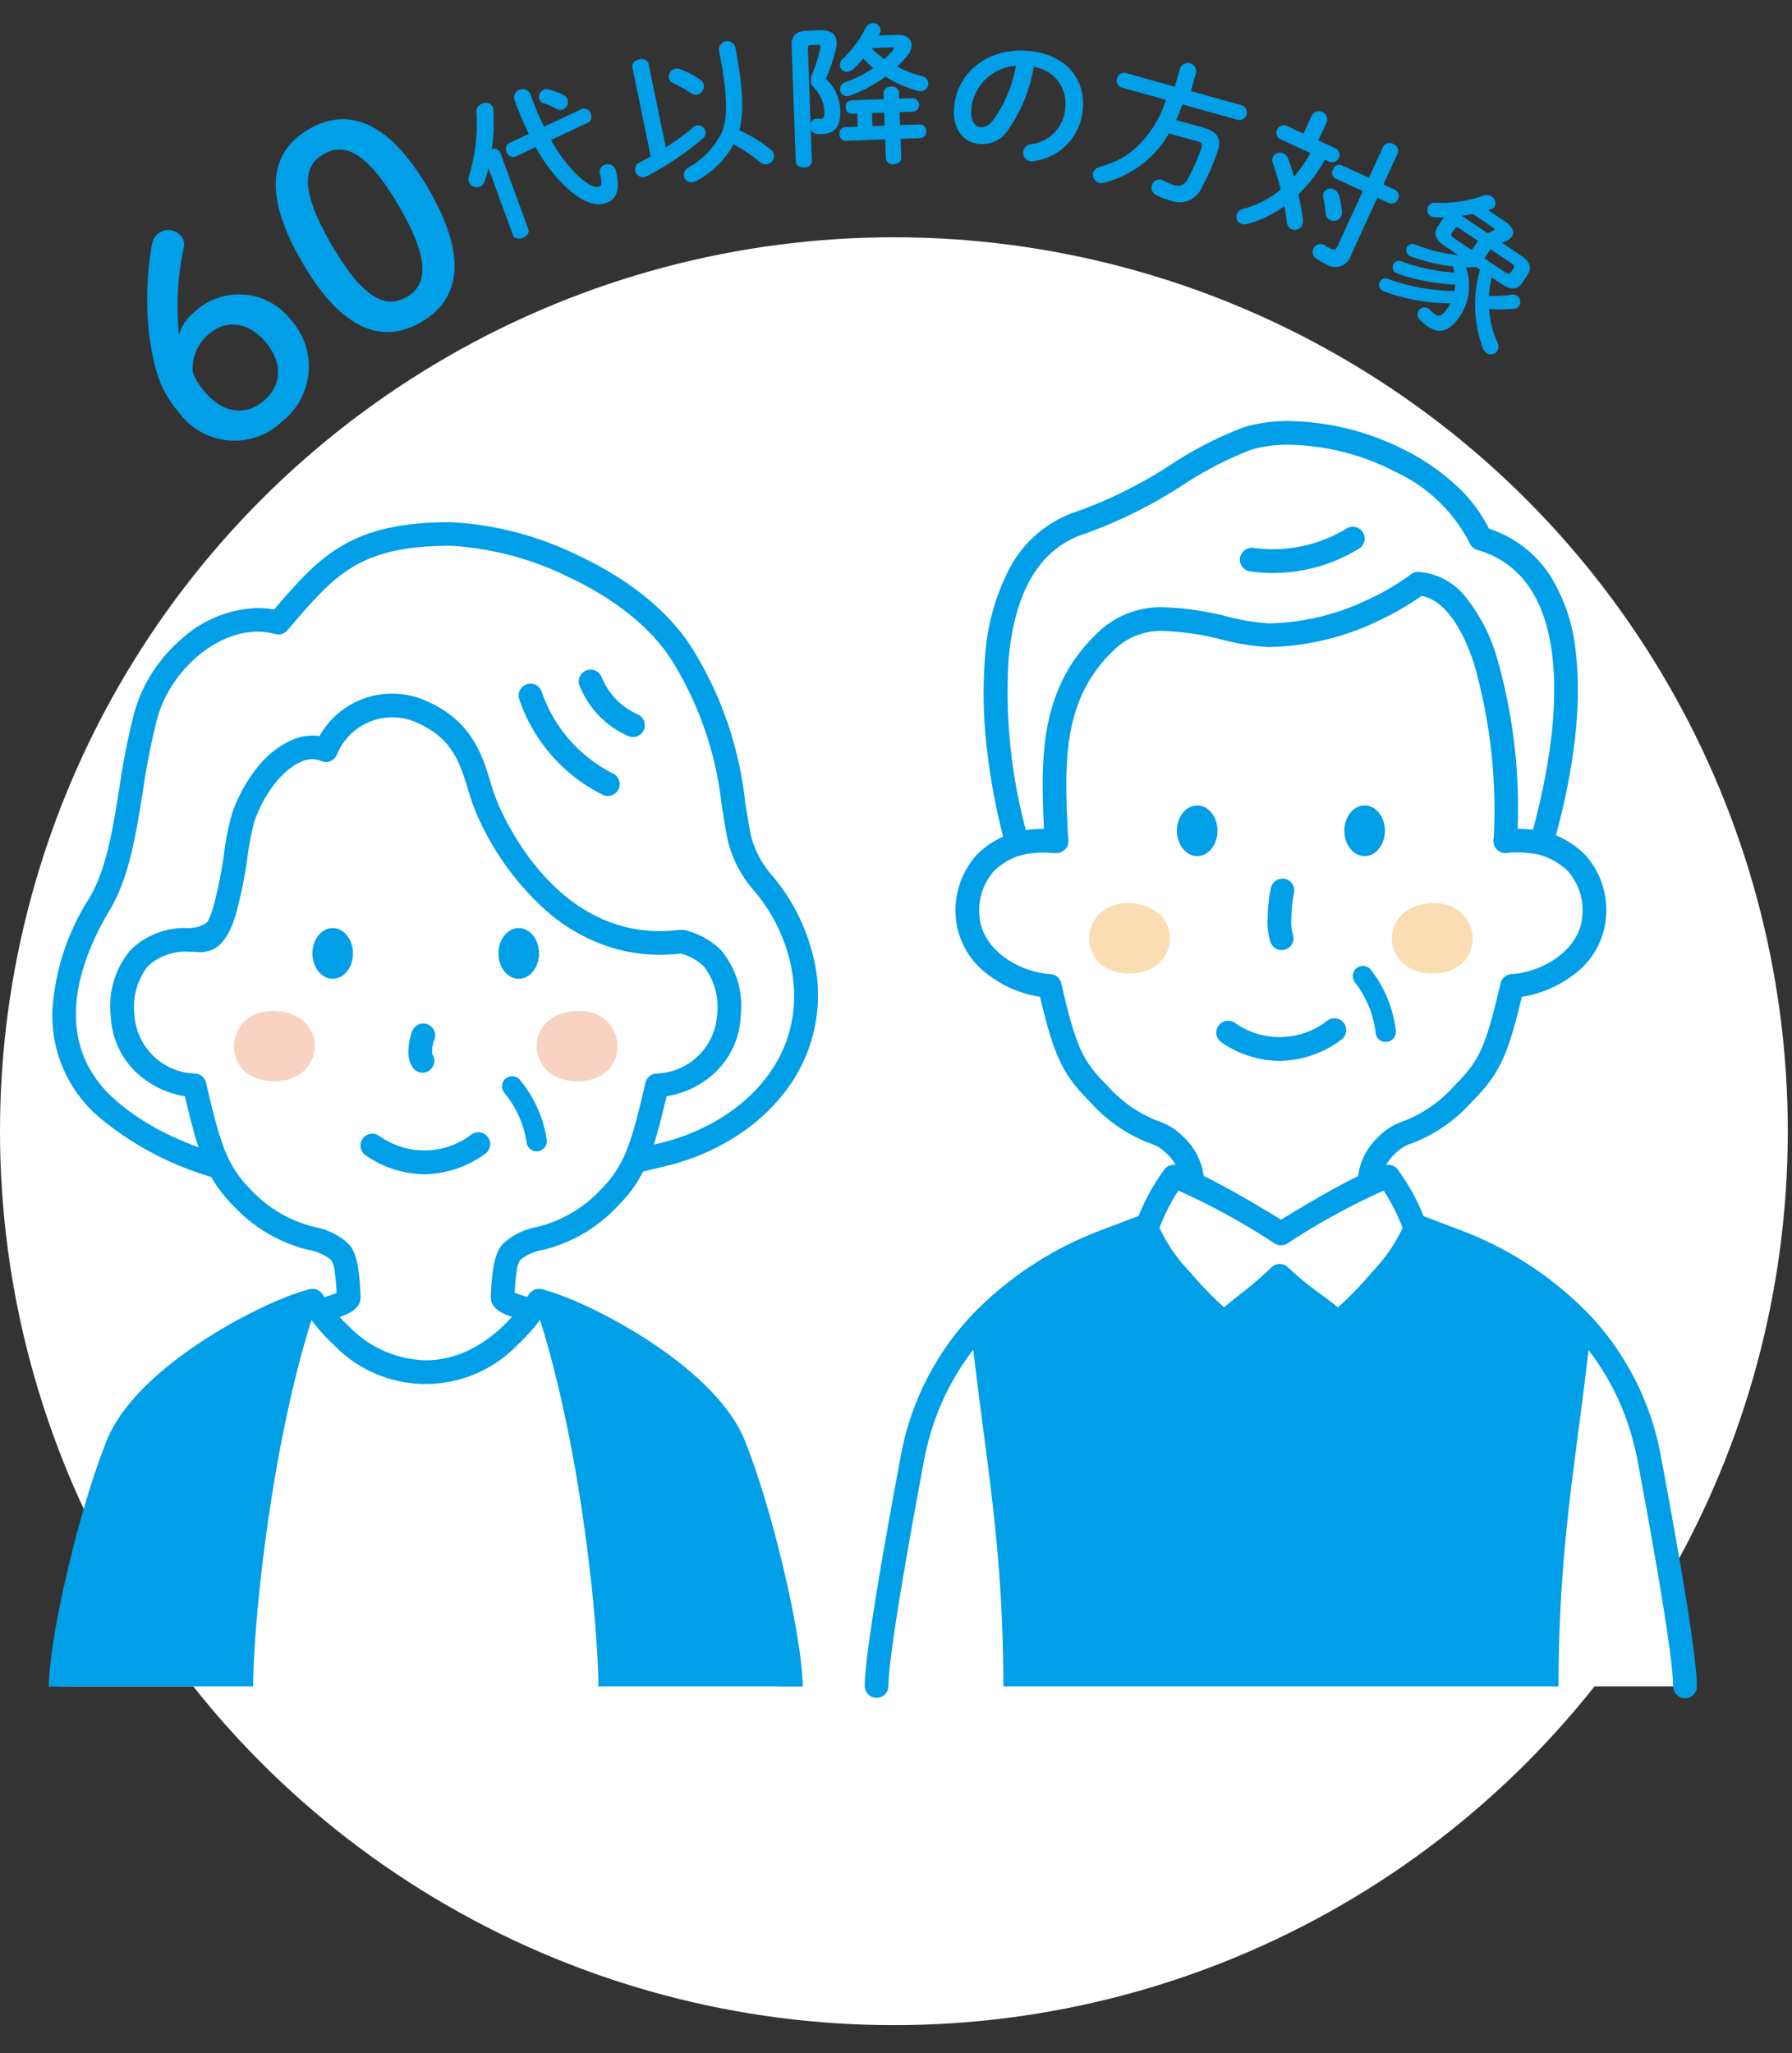 <svg xmlns="http://www.w3.org/2000/svg" xmlns:xlink="http://www.w3.org/1999/xlink" width="154.5" height="177" viewBox="0 0 154.5 177"><rect x="0" y="0" width="154.5" height="177" fill="#333333" stroke="none"/><defs><clipPath id="a"><rect width="154.5" height="177" transform="translate(-191 2960)" fill="none" stroke="#707070" stroke-width="1"/></clipPath></defs><g transform="translate(191 -2960)" clip-path="url(#a)"><g transform="translate(-576.383 2471.958)"><circle cx="77.069" cy="77.069" r="77.069" transform="translate(385.383 508.498)" fill="#fff"/><path d="M402.018,515.061a5.635,5.635,0,0,1,8.415.526,6.007,6.007,0,0,1-.731,8.79,5.911,5.911,0,0,1-8.829-.7c-1.5-1.741-2.132-3.31-2.6-6.535a27.04,27.04,0,0,1,.215-8.047,1.506,1.506,0,0,1,.472-.87,1.408,1.408,0,0,1,2.01.146,1.114,1.114,0,0,1,.264.994,23.881,23.881,0,0,0-.411,7.556A3.562,3.562,0,0,1,402.018,515.061Zm6.22,2.421c-1.47-1.7-3.369-1.912-4.826-.654a3.849,3.849,0,0,0-1.411,3.3,5.424,5.424,0,0,0,1.062,1.726c1.584,1.834,3.516,2.082,5.086.726C409.738,521.207,409.758,519.241,408.238,517.482Z" fill="#009fe8"/><path d="M422.317,504.31c3.488,5.981,2.666,9.585-.616,11.5s-6.781.829-10.268-5.155-2.71-9.561.572-11.474S418.829,498.326,422.317,504.31Zm-8.337,4.859c2.707,4.644,4.668,5.525,6.461,4.48,1.815-1.057,2.035-3.211-.672-7.854s-4.69-5.514-6.5-4.455C411.472,502.385,411.273,504.526,413.98,509.169Z" fill="#009fe8"/><path d="M427.494,502.53a11.475,11.475,0,0,1-.321,1.128.741.741,0,0,1-.436.478.73.73,0,0,1-.921-.4.783.783,0,0,1,.006-.515,15.693,15.693,0,0,0,.635-5.535.69.69,0,0,1,.478-.7.668.668,0,0,1,1,.577,17.546,17.546,0,0,1-.151,3.337.585.585,0,0,1,.741.325l2.409,6.583c.121.33-.147.623-.477.743s-.734.074-.854-.256Zm8.041-5.089.049-.017a.6.6,0,0,1,.733.452.543.543,0,0,1-.23.734l-3.2,1.5a13.425,13.425,0,0,0,1.826,2.574c1.279,1.374,1.988,1.572,2.355,1.437.159-.057.246-.27.042-1.1a.616.616,0,0,1,.41-.771.7.7,0,0,1,.92.4l.032.085c.45,1.761,0,2.506-.816,2.806-1.075.393-2.489-.253-4.115-2.014a14.558,14.558,0,0,1-1.982-2.8l-1.726.811-.049.016a.593.593,0,0,1-.728-.439.553.553,0,0,1,.229-.734l1.689-.8a32.052,32.052,0,0,1-1.264-3,.743.743,0,0,1,1.369-.5,29.86,29.86,0,0,0,1.206,2.884Zm-1.62-1.248a.778.778,0,0,1,.394.4.727.727,0,0,1-.418.9.655.655,0,0,1-.52-.058,6.782,6.782,0,0,0-1.121-.492.58.58,0,0,1-.372-.334.691.691,0,0,1,.412-.842.716.716,0,0,1,.456,0A8.563,8.563,0,0,1,433.915,496.193Z" fill="#009fe8"/><path d="M442.784,500.75a22.271,22.271,0,0,0,2.364-1.735.708.708,0,0,1,.325-.16.635.635,0,0,1,.73.513.6.6,0,0,1-.208.6,24.731,24.731,0,0,1-4.874,3.273,1.045,1.045,0,0,1-.2.069.679.679,0,0,1-.776-.544.629.629,0,0,1,.372-.714q.487-.24.968-.519L439.9,493.83c-.072-.355.25-.6.593-.666s.736.023.809.379Zm2.981-5.831a.714.714,0,0,1,.3.429.74.74,0,0,1-.568.847.645.645,0,0,1-.5-.1,13.853,13.853,0,0,0-1.52-.869.684.684,0,0,1-.432-.482.7.7,0,0,1,.572-.769.7.7,0,0,1,.418.034A8.014,8.014,0,0,1,445.765,494.919Zm6.089,6.033a.756.756,0,0,1,.256.411.718.718,0,0,1-.558.832.727.727,0,0,1-.634-.174,14.617,14.617,0,0,0-2.28-1.535,8.093,8.093,0,0,1-3.213,3.158,1.118,1.118,0,0,1-.273.1.66.66,0,0,1-.8-.512.687.687,0,0,1,.378-.743,7.024,7.024,0,0,0,2.863-2.992c.546-1.281.551-3.181-.226-7.149a.721.721,0,0,1,1.408-.251c.679,3.552.765,5.644.351,7.176A12.008,12.008,0,0,1,451.854,500.952Z" fill="#009fe8"/><path d="M456.07,490.646c.948-.033,1.416.34,1.442,1.042a2.04,2.04,0,0,1-.07.6,13.817,13.817,0,0,1-.857,2.542,3.823,3.823,0,0,1,1.241,2.7c.053,1.468-.525,2.035-1.538,2.071a3.143,3.143,0,0,1-.508-.021.589.589,0,0,1-.5-.425l.1,2.781c.012.337-.332.532-.67.544s-.707-.157-.72-.495L453.635,492c-.031-.871.344-1.275,1.3-1.309Zm-.747,1.278c-.234.008-.3.087-.287.347l.233,6.467a.554.554,0,0,1,.5-.46l.066,0c.13.008.208.019.286.015.272-.01.358-.155.338-.714a3.2,3.2,0,0,0-.916-1.995.8.8,0,0,1-.255-.576,1.39,1.39,0,0,1,.134-.6,13.474,13.474,0,0,0,.676-2.182.971.971,0,0,0,.02-.157c-.005-.129-.084-.166-.266-.159Zm3.971,5.916-.468.015a.532.532,0,0,1-.527-.565.526.526,0,0,1,.485-.6l2.792-.1-.018-.532c-.014-.365.318-.545.642-.557s.669.145.682.509l.019.532,1.2-.043a.591.591,0,0,1,.042,1.169l-1.2.043.04,1.117,1.727-.061a.532.532,0,0,1,.527.565.538.538,0,0,1-.484.616l-1.728.063.06,1.637c.013.349-.306.543-.644.554a.593.593,0,0,1-.681-.508l-.059-1.636-3.416.123a.54.54,0,0,1-.528-.579.534.534,0,0,1,.486-.6l1.091-.039Zm3.409-6.794c.806-.029,1.261.345,1.279.864a1.414,1.414,0,0,1-.332.884,9.369,9.369,0,0,1-.914.994,9.281,9.281,0,0,0,2.1.8.693.693,0,0,1,.582.629.658.658,0,0,1-.651.686,1,1,0,0,1-.262-.029,10.684,10.684,0,0,1-2.787-1.226,11.8,11.8,0,0,1-3.036,1.629.843.843,0,0,1-.245.049.6.6,0,0,1-.633-.575.643.643,0,0,1,.484-.629,10.147,10.147,0,0,0,2.389-1.217,10.3,10.3,0,0,1-.875-.815,9.648,9.648,0,0,1-.864.916.8.8,0,0,1-.5.226.61.61,0,0,1-.645-.575.689.689,0,0,1,.253-.542,9.724,9.724,0,0,0,1.972-2.672.685.685,0,0,1,.584-.4.663.663,0,0,1,.71.573.655.655,0,0,1-.068.289c-.037.067-.06.131-.1.2Zm-2.182,1.145a7.793,7.793,0,0,0,1.114.948,6.267,6.267,0,0,0,.751-.793.309.309,0,0,0,.073-.147c0-.053-.068-.075-.211-.07Zm.086,6.72,1.051-.038-.04-1.117-1.052.037Z" fill="#009fe8"/><path d="M467.666,497.077c.36-2.943,3.1-5.057,6.646-4.623,3.149.386,4.727,2.585,4.413,5.153a4.874,4.874,0,0,1-4.186,4.322.855.855,0,0,1-.3.015.728.728,0,0,1-.632-.825.747.747,0,0,1,.628-.643,3.344,3.344,0,0,0,2.982-3.054,3.179,3.179,0,0,0-2.715-3.609,13.011,13.011,0,0,1-2.131,5.308,2.639,2.639,0,0,1-2.666,1.323C468.387,500.284,467.419,499.09,467.666,497.077Zm1.484.181c-.145,1.188.266,1.684.73,1.741.4.049.774-.114,1.229-.728a11.741,11.741,0,0,0,1.868-4.552A4.119,4.119,0,0,0,469.15,497.258Z" fill="#009fe8"/><path d="M487.143,493.87a.73.73,0,0,1,1.378.386l-.459,1.641,4.422,1.236a.656.656,0,0,1-.351,1.253l-4.8-1.342a13.777,13.777,0,0,1-.551,1.346l2.267.633c1.2.337,1.648.867,1.372,1.857a17.564,17.564,0,0,1-1.4,3.267,2.081,2.081,0,0,1-2.7,1.2,5.741,5.741,0,0,1-1.263-.5.694.694,0,0,1-.37-.806.681.681,0,0,1,.844-.507,1.1,1.1,0,0,1,.169.073,4.289,4.289,0,0,0,.929.4.9.9,0,0,0,1.151-.543,14.672,14.672,0,0,0,1.207-2.769c.07-.251-.006-.367-.306-.45l-2.518-.7a8.966,8.966,0,0,1-5.578,4.247.834.834,0,0,1-.447.011.72.72,0,0,1-.5-.882.734.734,0,0,1,.572-.5,8.051,8.051,0,0,0,2.4-1.069,9.106,9.106,0,0,0,3.286-4.7l-3.846-1.076a.658.658,0,0,1,.351-1.253l4.272,1.2Z" fill="#009fe8"/><path d="M498.516,497.934a.714.714,0,0,1,1.276.587l-.748,1.63,1.536.7a.645.645,0,0,1-.531,1.159l-.438-.2a12.2,12.2,0,0,1-2.285,2.986c.165.762.307,1.514.387,2.151a.965.965,0,0,1-.065.514.686.686,0,0,1-.914.34.747.747,0,0,1-.411-.632c-.042-.407-.116-.869-.208-1.356a9.657,9.657,0,0,1-3.212,1.545.739.739,0,0,1-.525-.041.663.663,0,0,1-.349-.86.782.782,0,0,1,.545-.409,8.487,8.487,0,0,0,3.226-1.667c-.2-.808-.439-1.6-.669-2.252a.7.7,0,0,1,0-.558.689.689,0,0,1,.909-.3.834.834,0,0,1,.4.458,16.081,16.081,0,0,1,.505,1.548,11.087,11.087,0,0,0,1.409-2.043l-2.646-1.215a.646.646,0,0,1,.531-1.157l1.525.7Zm6.108,2.775a.629.629,0,0,1,.876-.257.62.62,0,0,1,.377.831l-1.22,2.659,1.04.478a.639.639,0,0,1-.526,1.145l-1.039-.476-2.251,4.9a1.409,1.409,0,0,1-2.19.813,4.7,4.7,0,0,1-.883-.505.635.635,0,0,1-.19-.8.671.671,0,0,1,.919-.352.577.577,0,0,1,.136.078,3.434,3.434,0,0,0,.464.269c.3.136.421.079.584-.275l2.158-4.7-2.353-1.08a.571.571,0,0,1-.206-.8.563.563,0,0,1,.733-.35l2.351,1.079Zm-3.549,5.552a.871.871,0,0,1-.067.427.707.707,0,0,1-.938.329.677.677,0,0,1-.392-.611,10.515,10.515,0,0,0-.207-1.324.729.729,0,0,1,.031-.443.669.669,0,0,1,.894-.263.769.769,0,0,1,.423.509A6.071,6.071,0,0,1,501.075,506.261Z" fill="#009fe8"/><path d="M513.99,511.958a8.864,8.864,0,0,0-.234,1.593,10.342,10.342,0,0,0,1.945-.108.643.643,0,0,1,.662.973.617.617,0,0,1-.465.252,13.406,13.406,0,0,1-2.132.014,8.577,8.577,0,0,0,.729,2.908.719.719,0,0,1-.025.718.652.652,0,0,1-.9.178.842.842,0,0,1-.324-.4,10.844,10.844,0,0,1-.259-6.8l-.314-.21-.9.011a4.77,4.77,0,0,1-.481,4.161c-.944,1.416-1.817,1.6-2.746.979a5.553,5.553,0,0,1-.75-.609.614.614,0,0,1,.743-.973.566.566,0,0,1,.112.09,2.905,2.905,0,0,0,.519.44c.28.187.572.1,1.063-.634a3.623,3.623,0,0,0,.2-.35,16.844,16.844,0,0,1-5.721-1.022.622.622,0,0,1-.188-.094.554.554,0,0,1-.154-.775.561.561,0,0,1,.688-.212,17.192,17.192,0,0,0,5.725,1.042,3.6,3.6,0,0,0,.069-.548,17.912,17.912,0,0,1-4.964-.94.91.91,0,0,1-.177-.087.548.548,0,0,1-.165-.782.566.566,0,0,1,.691-.195,16.014,16.014,0,0,0,4.529.963,3.424,3.424,0,0,0-.116-.53,15.675,15.675,0,0,1-3.6-.846,1.034,1.034,0,0,1-.166-.079.556.556,0,0,1-.165-.782.543.543,0,0,1,.7-.176,13.4,13.4,0,0,0,3.7.91l-1.135-.757c-.9-.6-1.037-1.114-.611-1.752l.411-.616a.739.739,0,0,1,.1-.133c-.271.008-.523.01-.779,0a.76.76,0,0,1-.389-.119.632.632,0,0,1-.172-.865.652.652,0,0,1,.631-.267,11.512,11.512,0,0,0,4.173-.634.718.718,0,0,1,.623.072.693.693,0,0,1,.273.9.524.524,0,0,1-.289.2l-.291.085,1.5,1c.627.42.811.916.565,1.285a1.02,1.02,0,0,1-.462.363c-.136.064-.255.125-.384.18l1.566,1.045c.9.6,1.037,1.114.611,1.752l-.411.616c-.533.8-1.161.569-1.852.108Zm-2.735-4.186c-.259-.171-.349-.155-.465.018l-.224.335c-.115.173-.1.264.163.437l1.555,1.04.527-.79Zm1.093-1.285c-.325.066-.642.118-.97.165a2.13,2.13,0,0,1,.256.157l2,1.333a2.645,2.645,0,0,0,.475-.2.277.277,0,0,0,.123-.09c.037-.053.007-.1-.09-.169Zm2.832,5.046c.184.123.321.2.465-.017l.224-.335c.115-.173.1-.264-.162-.437l-1.815-1.212-.527.789Z" fill="#009fe8"/><path d="M522.834,566.993c-.184,3.587-3.94,5.847-7.08,6.054-1.321,5.745-1.983,7.046-4.237,9.3-3.931,3.931-5,2.775-6.547,4.411a4.566,4.566,0,0,0-1.515,3.291c-.045,1.266.634,3.615,1.732,4.246,0,0,5.213,2.821,5.213,5.4v6.882H481.239v-6.882c0-2.578,5.211-5.4,5.211-5.4,1.1-.631,1.776-2.98,1.731-4.245a4.569,4.569,0,0,0-1.512-3.292c-1.555-1.636-2.616-.48-6.55-4.411-2.251-2.254-2.916-3.555-4.234-9.3-3.144-.207-6.9-2.467-7.08-6.054s2.2-6.917,7.669-6.441c-.716-5.444-.4-15.576.331-21.457a4.719,4.719,0,0,1,4.688-4.123h28.652a4.718,4.718,0,0,1,4.688,4.124c.735,5.881,1.046,16.012.332,21.456C520.632,560.076,523.018,563.409,522.834,566.993Z" fill="#fff"/><path d="M481.493,533.951h28.652a5.745,5.745,0,0,1,5.7,5.018,112.4,112.4,0,0,1,.466,20.517,7.736,7.736,0,0,1,5.7,2.213,7.118,7.118,0,0,1,1.844,5.346,6.824,6.824,0,0,1-2.829,5.052,9.883,9.883,0,0,1-4.439,1.884c-1.226,5.2-1.983,6.724-4.346,9.087a13.084,13.084,0,0,1-5.075,3.521,3.352,3.352,0,0,0-1.453.871,3.566,3.566,0,0,0-1.236,2.625c-.041,1.149.626,2.971,1.213,3.321a21.54,21.54,0,0,1,2.737,1.82c1.987,1.567,3,3.07,3,4.468v6.882A1.021,1.021,0,0,1,510.4,607.6H481.239a1.021,1.021,0,0,1-1.021-1.021v-6.882c0-1.4,1.007-2.9,2.994-4.468a21.525,21.525,0,0,1,2.736-1.821c.586-.35,1.253-2.172,1.212-3.32a3.57,3.57,0,0,0-1.233-2.626,3.364,3.364,0,0,0-1.454-.87,13.1,13.1,0,0,1-5.077-3.521c-2.365-2.368-3.121-3.9-4.343-9.087a9.881,9.881,0,0,1-4.441-1.884,6.822,6.822,0,0,1-2.828-5.052,7.118,7.118,0,0,1,1.844-5.346,7.736,7.736,0,0,1,5.7-2.212,112.3,112.3,0,0,1,.465-20.518A5.747,5.747,0,0,1,481.493,533.951Zm33.672,27.621a1.021,1.021,0,0,1-1.012-1.153c.7-5.329.386-15.448-.333-21.2a3.7,3.7,0,0,0-3.675-3.23H481.493a3.7,3.7,0,0,0-3.675,3.229c-.719,5.753-1.032,15.873-.332,21.2a1.021,1.021,0,0,1-1.1,1.15c-.318-.028-.631-.042-.93-.042a5.813,5.813,0,0,0-4.346,1.577,5.1,5.1,0,0,0-1.285,3.836c.148,2.9,3.3,4.9,6.128,5.088a1.021,1.021,0,0,1,.928.79c1.309,5.7,1.919,6.762,3.961,8.807a11.184,11.184,0,0,0,4.375,3.062,5.334,5.334,0,0,1,2.192,1.367,5.567,5.567,0,0,1,1.792,3.959c.055,1.552-.711,4.285-2.242,5.166l-.023.013a19.689,19.689,0,0,0-2.48,1.653c-1.4,1.1-2.2,2.143-2.2,2.849v5.861h27.12v-5.861c0-.705-.8-1.744-2.2-2.849a19.7,19.7,0,0,0-2.481-1.653l-.022-.012c-1.531-.88-2.3-3.614-2.243-5.167a5.561,5.561,0,0,1,1.795-3.957,5.32,5.32,0,0,1,2.192-1.368,11.173,11.173,0,0,0,4.374-3.062c2.041-2.041,2.651-3.1,3.964-8.807a1.021,1.021,0,0,1,.928-.79c2.831-.187,5.979-2.185,6.128-5.088a5.1,5.1,0,0,0-1.286-3.836,5.813,5.813,0,0,0-4.346-1.578c-.3,0-.612.014-.93.042Q515.209,561.573,515.165,561.573Z" fill="#009fe8"/><path d="M481.019,543.065c-5.219,4.707-4.9,10.742-4.549,17.5a10.091,10.091,0,0,0-3.376.231c-2.407-8.627-4.182-24.682,5.605-27.738,5.245-1.638,10.362-6.005,14.289-7.232,6.184-1.838,17.088,1.9,20.042,8.638,9.163,2.668,8.32,15.51,5.259,26.251a11.407,11.407,0,0,0-3.111-.161c.418-12.176-2.513-21.959-7.533-22.192a23.133,23.133,0,0,1-12.857,4.44C491.2,542.8,484.953,539.518,481.019,543.065Z" fill="#fff"/><path d="M473.093,561.814a1.021,1.021,0,0,1-.982-.747,54.827,54.827,0,0,1-1.545-7.689,40.825,40.825,0,0,1-.259-8.632,19.174,19.174,0,0,1,2.161-7.784,10.142,10.142,0,0,1,5.927-4.881,38.765,38.765,0,0,0,7.942-3.985,32.522,32.522,0,0,1,6.347-3.247l.014,0a13.485,13.485,0,0,1,3.83-.509,22.823,22.823,0,0,1,10.111,2.572,19.079,19.079,0,0,1,4.347,3.033,12.975,12.975,0,0,1,2.78,3.682A9.926,9.926,0,0,1,519,537.613a15.354,15.354,0,0,1,2.26,6.832c.64,5.667-.727,12.126-1.987,16.547a1.021,1.021,0,0,1-1.2.718,11.087,11.087,0,0,0-2.041-.184,5.418,5.418,0,0,0-.716.037,1.021,1.021,0,0,1-1.159-1.046,46.14,46.14,0,0,0-1.677-15.222c-1.145-3.5-2.745-5.566-4.535-5.877-.185.133-.435.3-.774.521a26,26,0,0,1-2.867,1.587,22.706,22.706,0,0,1-9.516,2.3,19.712,19.712,0,0,1-4.016-.633,23.469,23.469,0,0,0-4.973-.749,5.761,5.761,0,0,0-4.1,1.386c-4.849,4.374-4.555,10.064-4.215,16.652l0,.034a1.021,1.021,0,0,1-1.074,1.072c-.491-.026-.826-.038-1.12-.038a7.623,7.623,0,0,0-1.959.241A1.022,1.022,0,0,1,473.093,561.814ZM493.285,526.8a31.413,31.413,0,0,0-5.9,3.047A40.867,40.867,0,0,1,479,534.029c-3.9,1.216-6.137,4.882-6.663,10.895a46.151,46.151,0,0,0,1.491,14.681,9.635,9.635,0,0,1,1.464-.1h.1c-.316-6.412-.335-12.437,4.941-17.2A7.781,7.781,0,0,1,485.8,540.4a25.358,25.358,0,0,1,5.418.8,18.52,18.52,0,0,0,3.57.584,20.558,20.558,0,0,0,8.413-1.991,21.234,21.234,0,0,0,3.758-2.183,1.023,1.023,0,0,1,.734-.264,5.675,5.675,0,0,1,4.082,2.21,15.082,15.082,0,0,1,2.646,5.109,46.88,46.88,0,0,1,1.806,14.826c.438.007.9.036,1.321.082,1.134-4.191,2.244-9.91,1.681-14.893-.569-5.039-2.751-8.146-6.485-9.233a1.021,1.021,0,0,1-.649-.57,13.567,13.567,0,0,0-6.395-6.15,20.717,20.717,0,0,0-9.173-2.344A11.467,11.467,0,0,0,493.285,526.8Z" fill="#009fe8"/><path d="M502.037,534.461a13.179,13.179,0,0,1-8.759,1.826" fill="#fff"/><path d="M495.124,537.441a13.839,13.839,0,0,1-1.993-.144,1.021,1.021,0,0,1,.294-2.02,12.215,12.215,0,0,0,8.074-1.683,1.021,1.021,0,0,1,1.076,1.735,14.033,14.033,0,0,1-4.55,1.811A14.2,14.2,0,0,1,495.124,537.441Z" fill="#009fe8"/><path d="M482.559,571.967c-4.671-.168-4.186-6.4.423-6.058S487.229,572.135,482.559,571.967Z" fill="#fbddb3"/><path d="M509.079,571.967c4.67-.168,4.185-6.4-.424-6.058S504.409,572.135,509.079,571.967Z" fill="#fbddb3"/><path d="M495.882,569.954a1.021,1.021,0,0,1-.976-.724,5.85,5.85,0,0,1-.23-2.038,13.8,13.8,0,0,1,.273-2.579,1.021,1.021,0,1,1,1.992.447,11.942,11.942,0,0,0-.223,2.163,3.9,3.9,0,0,0,.142,1.413,1.021,1.021,0,0,1-.977,1.318Z" fill="#009fe8"/><ellipse cx="1.75" cy="2.186" rx="1.75" ry="2.186" transform="translate(486.852 557.48)" fill="#009fe8"/><ellipse cx="1.75" cy="2.186" rx="1.75" ry="2.186" transform="translate(501.287 557.48)" fill="#009fe8"/><path d="M495.7,579.5a8.9,8.9,0,0,1-5.038-1.617,1.021,1.021,0,0,1,1.154-1.683,6.67,6.67,0,0,0,7.982-.149A1.021,1.021,0,1,1,501,577.7a9.018,9.018,0,0,1-5.152,1.8Z" fill="#009fe8"/><path d="M504.853,577.873a.875.875,0,0,1-.871-.81,8.771,8.771,0,0,0-1.742-4.284.875.875,0,1,1,1.3-1.174,10.549,10.549,0,0,1,2.19,5.328.875.875,0,0,1-.807.938Z" fill="#009fe8"/><path d="M460.961,633.427c0-2.534,1.553-11.456,3.077-19.6,1.736-9.281,8.171-15.533,16.992-18.9l3.981-1.519s4.259,5.59,10.8,5.59,10.8-5.59,10.8-5.59l3.981,1.519c8.821,3.368,15.257,9.62,16.994,18.9,1.524,8.147,3.077,17.069,3.077,19.6" fill="#fff"/><path d="M530.656,634.448a1.021,1.021,0,0,1-1.021-1.021c0-1.4-.531-5.9-3.06-19.415-1.568-8.378-7.223-14.649-16.355-18.135l-3.305-1.261a18.23,18.23,0,0,1-2.649,2.4,13.438,13.438,0,0,1-16.917,0,18.24,18.24,0,0,1-2.65-2.4l-3.306,1.261c-9.131,3.486-14.786,9.757-16.353,18.135-2.529,13.518-3.06,18.02-3.06,19.415a1.021,1.021,0,0,1-2.041,0c0-2.156,1.041-8.814,3.094-19.791a24.061,24.061,0,0,1,6.1-12.176,30.286,30.286,0,0,1,11.536-7.491l3.981-1.519a1.02,1.02,0,0,1,1.176.335,15.266,15.266,0,0,0,2.792,2.63,11.393,11.393,0,0,0,14.386,0,15.253,15.253,0,0,0,2.792-2.631,1.023,1.023,0,0,1,1.175-.334l3.981,1.519a30.291,30.291,0,0,1,11.536,7.491,24.064,24.064,0,0,1,6.1,12.176c2.053,10.976,3.094,17.635,3.094,19.791A1.021,1.021,0,0,1,530.656,634.448Z" fill="#009fe8"/><path d="M522.5,603.01c-1.125,10.434-2.747,18.045-2.747,30.418H471.888c0-12.373-1.621-19.984-2.747-30.418.312-.367.633-.726.972-1.073a29.174,29.174,0,0,1,10.506-6.841c.143-.061.289-.117.435-.172l3.96-1.51c.061.382,7.886,4.423,10.8,4.423s10.745-4.041,10.806-4.423l3.96,1.51c.146.055.292.111.435.172a29.119,29.119,0,0,1,10.5,6.833C521.859,602.278,522.185,602.64,522.5,603.01Z" fill="#009fe8"/><path d="M500.677,602.061c-1.355-1.277-3.1-2.219-4.957-4.027-1.859,1.808-3.381,2.75-4.736,4.027-1.5-.819-7.153-7.159-6.639-8.407a17.274,17.274,0,0,1,2.242-4.173c2,.522,6.643,3.3,9.242,4.9h0c2.6-1.6,7.24-4.383,9.242-4.9a17.31,17.31,0,0,1,2.242,4.173C507.83,594.9,502.175,601.242,500.677,602.061Z" fill="#fff"/><path d="M500.677,603.082a1.02,1.02,0,0,1-.7-.278,20.945,20.945,0,0,0-1.911-1.525c-.72-.531-1.514-1.118-2.341-1.849-.8.729-1.545,1.315-2.216,1.845-.65.514-1.263,1-1.825,1.529a1.021,1.021,0,0,1-1.19.153,23.243,23.243,0,0,1-4.368-4.285,25.716,25.716,0,0,1-2.041-2.758c-.745-1.212-.95-2-.684-2.648a18.077,18.077,0,0,1,2.373-4.4,1.021,1.021,0,0,1,1.071-.37c1.527.4,4.549,1.978,8.986,4.7,4.439-2.719,7.461-4.3,8.986-4.7a1.02,1.02,0,0,1,1.071.371,18.106,18.106,0,0,1,2.374,4.4c.264.641.06,1.433-.686,2.645a25.724,25.724,0,0,1-2.041,2.758,23.243,23.243,0,0,1-4.368,4.285A1.019,1.019,0,0,1,500.677,603.082Zm-4.957-6.068a1.018,1.018,0,0,1,.712.29,25.719,25.719,0,0,0,2.846,2.334c.507.374,1,.735,1.457,1.117a30.234,30.234,0,0,0,2.953-3.059,13.934,13.934,0,0,0,2.625-3.8,17.346,17.346,0,0,0-1.633-3.211,59.145,59.145,0,0,0-8.313,4.567,1.021,1.021,0,0,1-.536.152,1.031,1.031,0,0,1-.539-.152,59.144,59.144,0,0,0-8.313-4.567,17.34,17.34,0,0,0-1.632,3.211,13.932,13.932,0,0,0,2.625,3.8,30.288,30.288,0,0,0,2.947,3.054c.427-.366.866-.714,1.322-1.074a33.59,33.59,0,0,0,2.767-2.372A1.018,1.018,0,0,1,495.72,597.013Z" fill="#009fe8"/><path d="M442.888,587.494c7.167-1.846,13.767-8.068,11.538-17.044-1.358-5.466-4.649-6.7-5.311-10.2-1.022-5.385-.966-9.119-4.724-15.453-4.172-7.03-14.956-10.725-20.121-10.725-8.564,0-10.756,2.859-14.893,7.646-4.726-1.33-10.039,2.963-11.427,7.995-1.533,5.56-1.491,12.108-4.014,16.31-3.39,5.646-4.857,12.667.668,17.571C405.394,593.174,429.072,591.052,442.888,587.494Z" fill="#fff"/><path d="M419.489,591.515h0a58.317,58.317,0,0,1-14.151-1.559,26.887,26.887,0,0,1-11.41-5.594,11.5,11.5,0,0,1-4.02-9.3,20.3,20.3,0,0,1,3.154-9.556c1.486-2.475,2.034-5.9,2.614-9.523a61.126,61.126,0,0,1,1.291-6.533,13.059,13.059,0,0,1,4.011-6.269,10.243,10.243,0,0,1,6.609-2.72,7.7,7.7,0,0,1,1.422.132c2.008-2.328,3.6-4.168,5.839-5.484,2.41-1.417,5.317-2.048,9.424-2.048a28.228,28.228,0,0,1,10.864,2.822c3.248,1.515,7.642,4.2,10.134,8.4a31.323,31.323,0,0,1,4.347,12.846c.151.94.307,1.911.5,2.937a8.482,8.482,0,0,0,1.935,3.575,16.774,16.774,0,0,1,3.364,6.564,13.634,13.634,0,0,1-2.431,12.069,16.663,16.663,0,0,1-4.421,3.909,19.611,19.611,0,0,1-5.422,2.3A99.094,99.094,0,0,1,419.489,591.515Zm-11.9-49.016c-3.631,0-7.512,3.36-8.651,7.49a59.621,59.621,0,0,0-1.243,6.313c-.612,3.825-1.191,7.438-2.88,10.251-2.321,3.865-5.346,11.12.47,16.282,6.182,5.486,16.576,6.638,24.207,6.638a96.958,96.958,0,0,0,23.145-2.968c6.667-1.717,12.891-7.4,10.8-15.81a14.625,14.625,0,0,0-3.009-5.823,10.29,10.29,0,0,1-2.314-4.428c-.2-1.054-.358-2.04-.512-2.994a29.629,29.629,0,0,0-4.087-12.129c-2.227-3.752-6.255-6.2-9.242-7.595a26.506,26.506,0,0,0-10-2.63c-7.831,0-9.931,2.434-13.741,6.853l-.379.44a1.021,1.021,0,0,1-1.049.315A5.592,5.592,0,0,0,407.585,542.5Z" fill="#009fe8"/><path d="M448.225,575.562a6.424,6.424,0,0,1-6.2,6.054c-1.321,5.745-1.983,7.57-4.237,9.824-3.934,3.931-6.745,2.9-8.3,4.537-.555.584-.7,2.259-.77,3.9-.043,1.111,8.4,1.745,8.4,5v8.582H407.371v-8.582c0-3.248,8.117-3.881,8.074-4.99-.064-1.632-.209-3.326-.758-3.9-1.554-1.636-4.365-.606-8.3-4.537-2.254-2.254-2.916-4.079-4.237-9.824a6.424,6.424,0,0,1-6.2-6.054c-.183-3.587,1.324-6.917,6.792-6.442-.951-7.249-.082-18.4,1.184-21.168H440.25c1.265,2.765,2.134,13.919,1.184,21.168C446.9,568.645,448.409,571.975,448.225,575.562Z" fill="#fff"/><path d="M403.924,546.931H440.25a1.021,1.021,0,0,1,.928.6c1.3,2.832,2.151,13.119,1.406,20.527a6.64,6.64,0,0,1,4.94,1.877,7.476,7.476,0,0,1,1.72,5.682,7.112,7.112,0,0,1-2.322,4.994,7.886,7.886,0,0,1-4.068,1.939c-1.262,5.39-2.015,7.282-4.347,9.614a12.969,12.969,0,0,1-6.323,3.637,4.212,4.212,0,0,0-1.959.881,2.467,2.467,0,0,0-.307,1.051,17.125,17.125,0,0,0-.163,1.751c.416.181,1.219.423,1.838.61a23.652,23.652,0,0,1,4.013,1.485c1.678.881,2.529,1.989,2.529,3.293v8.582a1.021,1.021,0,0,1-1.021,1.021H407.371a1.021,1.021,0,0,1-1.021-1.021v-8.582c0-1.3.82-2.4,2.438-3.283a22.252,22.252,0,0,1,3.87-1.488c.589-.184,1.351-.423,1.748-.6-.027-.544-.072-1.2-.159-1.755a2.532,2.532,0,0,0-.3-1.067,4.214,4.214,0,0,0-1.955-.878,12.969,12.969,0,0,1-6.323-3.637c-2.332-2.332-3.085-4.224-4.347-9.614a7.888,7.888,0,0,1-4.069-1.939,7.112,7.112,0,0,1-2.322-4.995,7.478,7.478,0,0,1,1.721-5.682,6.641,6.641,0,0,1,4.94-1.877c-.746-7.409.11-17.7,1.406-20.528A1.021,1.021,0,0,1,403.924,546.931Zm35.618,2.041h-34.91c-1.01,3.27-1.774,13.2-.88,20.015a1.021,1.021,0,0,1-1.1,1.15c-.318-.028-.627-.042-.919-.042a4.775,4.775,0,0,0-3.6,1.243,5.7,5.7,0,0,0-1.162,4.172,5.4,5.4,0,0,0,5.252,5.088,1.021,1.021,0,0,1,.927.79c1.28,5.568,1.881,7.247,3.964,9.331a11.03,11.03,0,0,0,5.439,3.117,5.835,5.835,0,0,1,2.878,1.438c.746.785.95,2.33,1.038,4.567.038.978-.955,1.4-1.329,1.564-.5.213-1.131.412-1.867.642-1.824.571-4.877,1.527-4.877,2.823v7.561h27.7v-7.561c0-1.289-3.311-2.287-5.09-2.824-.764-.23-1.424-.429-1.937-.641-.386-.159-1.41-.582-1.371-1.57.086-2.166.3-3.77,1.05-4.562a5.839,5.839,0,0,1,2.879-1.438,11.03,11.03,0,0,0,5.44-3.118c2.083-2.083,2.683-3.762,3.964-9.331a1.021,1.021,0,0,1,.927-.79,5.4,5.4,0,0,0,5.251-5.087,5.694,5.694,0,0,0-1.161-4.173,4.774,4.774,0,0,0-3.6-1.243c-.292,0-.6.014-.918.042a1.021,1.021,0,0,1-1.1-1.149C441.315,562.177,440.551,552.243,439.542,548.973Z" fill="#009fe8"/><path d="M401.5,568.053c4.348.193,3.805-8.022,4.781-10.19,1.433-3.181,4.491-6.366,6.913-5.294,1.269-3.244,5.245-4.4,7.97-3.388,5.079,1.894,5.024,5.8,6.2,8.5,2.3,5.3,7.641,12.428,16.683,11.248,1.36-3.684.235-17.3-1.166-21.663-.683-2.124-8.664-3.074-13.207-3.377-8.07-.539-13.836.1-21.892.831-5.965.544-7.054,3.972-8.1,7.776C398.486,556.811,396.118,564.008,401.5,568.053Z" fill="#fff"/><path d="M442.292,570.354a14.24,14.24,0,0,1-4.63-.762,15.759,15.759,0,0,1-5.11-2.964,24.054,24.054,0,0,1-6.129-8.536,19.18,19.18,0,0,1-.695-2.006c-.729-2.387-1.418-4.641-4.922-5.948a5.156,5.156,0,0,0-6.371,2.949,1.021,1.021,0,0,1-1.364.562,2.141,2.141,0,0,0-1.758.084c-1.574.68-3.143,2.692-4,5.125a23.119,23.119,0,0,0-.588,3.027,38.087,38.087,0,0,1-1.029,5.06c-.248.8-1,3.222-2.94,3.149a1.021,1.021,0,1,1,.076-2.04h0s.425-.143.914-1.715a36.707,36.707,0,0,0,.962-4.772,22.965,22.965,0,0,1,.679-3.386,13.392,13.392,0,0,1,2.148-3.934,8.054,8.054,0,0,1,2.966-2.387,4.415,4.415,0,0,1,2.427-.36,7.185,7.185,0,0,1,8.589-3.274c4.449,1.659,5.4,4.767,6.162,7.264a17.445,17.445,0,0,0,.616,1.792c1.238,2.859,6.026,12.1,15.623,10.932a1.021,1.021,0,0,1,.246,2.026A15.539,15.539,0,0,1,442.292,570.354Z" fill="#009fe8"/><path d="M437.791,556.661a1.016,1.016,0,0,1-.45-.1,14.329,14.329,0,0,1-7.2-8.264,1.021,1.021,0,0,1,1.938-.641,12.366,12.366,0,0,0,6.162,7.074,1.021,1.021,0,0,1-.451,1.937Z" fill="#009fe8"/><path d="M439.949,551.584a1.017,1.017,0,0,1-.409-.086,8,8,0,0,1-4.183-4.321,1.021,1.021,0,1,1,1.9-.758,5.938,5.938,0,0,0,3.107,3.209,1.021,1.021,0,0,1-.41,1.956Z" fill="#009fe8"/><path d="M408.826,581.26c-4.67-.169-4.185-6.4.423-6.059S413.5,581.428,408.826,581.26Z" fill="#f9d3c2"/><path d="M435.346,581.26c4.67-.169,4.186-6.4-.423-6.059S430.676,581.428,435.346,581.26Z" fill="#f9d3c2"/><ellipse cx="1.75" cy="2.187" rx="1.75" ry="2.187" transform="translate(412.317 568.053)" fill="#009fe8"/><ellipse cx="1.75" cy="2.187" rx="1.75" ry="2.187" transform="translate(428.356 568.053)" fill="#009fe8"/><path d="M421.811,580.521a1.02,1.02,0,0,1-.888-.516,2.451,2.451,0,0,1-.319-1.456,4.838,4.838,0,0,1,.327-1.632,1.021,1.021,0,1,1,1.882.792,2.758,2.758,0,0,0-.169.9c-.008.28-.006.284.053.388a1.021,1.021,0,0,1-.886,1.525Z" fill="#009fe8"/><path d="M421.966,589.273a8.9,8.9,0,0,1-5.038-1.617,1.021,1.021,0,1,1,1.154-1.684,6.673,6.673,0,0,0,7.983-.149,1.021,1.021,0,0,1,1.2,1.649,9.022,9.022,0,0,1-5.152,1.8Z" fill="#009fe8"/><path d="M431.655,587.306a.875.875,0,0,1-.869-.78A8.769,8.769,0,0,0,428.9,582.3a.875.875,0,0,1,1.256-1.218,10.548,10.548,0,0,1,2.371,5.249.875.875,0,0,1-.774.965A.887.887,0,0,1,431.655,587.306Z" fill="#009fe8"/><path d="M390.622,633.428c0-3.99,3.185-13.9,5.12-20.44.895-3.025,3.274-5.124,5.978-6.748,3.248-1.951,10.618-6.055,10.618-6.055s3.536,6.153,9.748,6.153,9.749-6.153,9.749-6.153,7.082,3.923,10.617,6.055c2.7,1.629,5.084,3.723,5.979,6.748,1.935,6.539,5.12,16.45,5.12,20.44" fill="#fff"/><path d="M454.572,633.428H452.53c0-3.267-2.318-10.966-4.18-17.152q-.478-1.588-.9-3c-.7-2.35-2.452-4.309-5.527-6.164-2.768-1.67-7.79-4.48-9.76-5.578a16.589,16.589,0,0,1-2.181,2.474,10.988,10.988,0,0,1-15.8,0,16.59,16.59,0,0,1-2.18-2.473c-2.015,1.127-7.208,4.042-9.764,5.577-3.071,1.844-4.827,3.8-5.525,6.163q-.417,1.41-.9,3c-1.862,6.186-4.18,13.884-4.18,17.152H389.6c0-3.568,2.366-11.426,4.267-17.74q.477-1.584.9-2.99a10.691,10.691,0,0,1,2.547-4.311,18.019,18.019,0,0,1,3.884-3.023c3.225-1.937,10.573-6.031,10.647-6.072a1.021,1.021,0,0,1,1.381.383,13.879,13.879,0,0,0,2.4,2.876,9.463,9.463,0,0,0,6.467,2.765c5.558,0,8.832-5.585,8.864-5.641a1.021,1.021,0,0,1,1.379-.384c.071.039,7.139,3.957,10.65,6.074a18.182,18.182,0,0,1,3.881,3.023,10.677,10.677,0,0,1,2.549,4.309q.415,1.4.9,2.989C452.206,622,454.572,629.86,454.572,633.428Z" fill="#009fe8"/><path d="M407.21,633.428H389.6c0-3.992,2.448-14.834,4.975-21.17,2.668-6.69,14.229-12.376,17.6-13.079a6.63,6.63,0,0,1,.221,2.162C408.661,612.915,407.21,628.379,407.21,633.428Z" fill="#009fe8"/><path d="M436.972,633.428h17.609c0-3.992-2.448-14.834-4.975-21.17-2.668-6.69-14.229-12.376-17.6-13.079a6.629,6.629,0,0,0-.221,2.162C435.521,612.915,436.972,628.379,436.972,633.428Z" fill="#009fe8"/></g></g></svg>